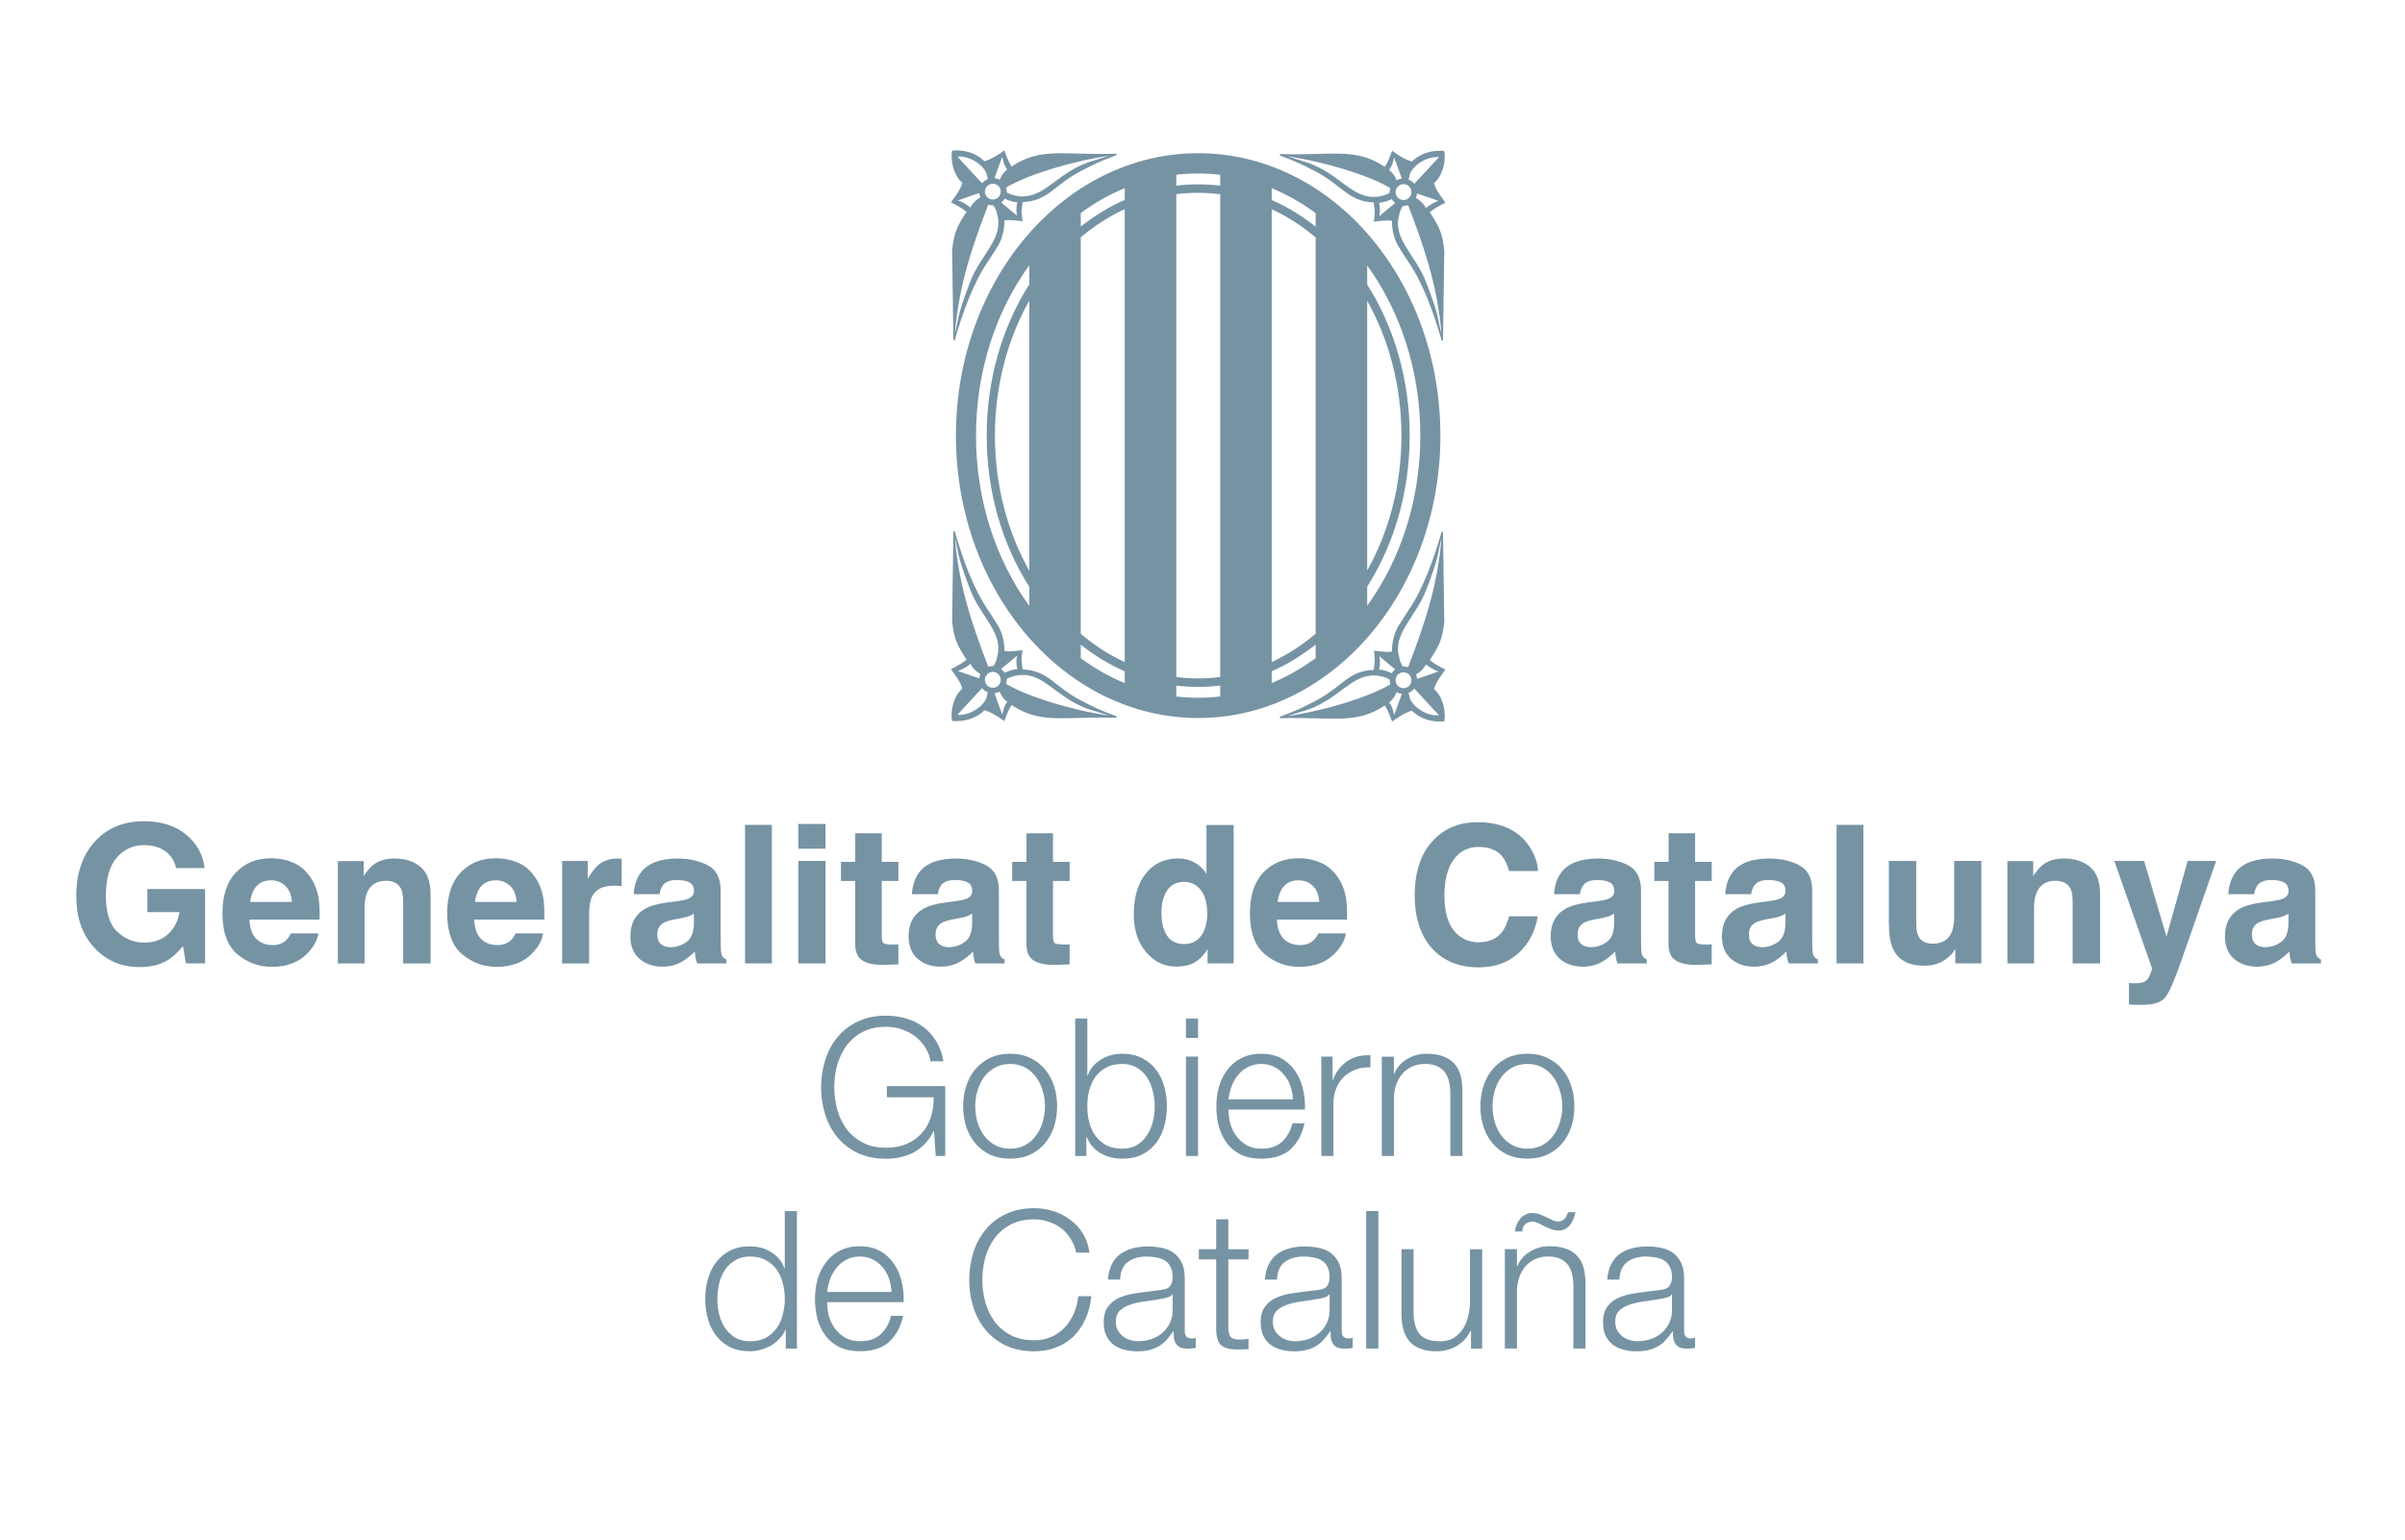 <?xml version="1.0" encoding="UTF-8"?>
<svg id="Comunidad_de_Madrid" data-name="Comunidad de Madrid" xmlns="http://www.w3.org/2000/svg" viewBox="0 0 682.2 437">
  <defs>
    <style>
      .cls-1 {
        fill-rule: evenodd;
      }

      .cls-1, .cls-2 {
        fill: #7693a4;
      }
    </style>
  </defs>
  <path class="cls-1" d="M226.05,382.57v-39h-3.44v16.17h-.11c-.37-1.02-.89-1.91-1.58-2.68-.66-.77-1.42-1.4-2.29-1.91-.87-.55-1.82-.95-2.84-1.2-.98-.25-2-.38-3.06-.38-2.15,0-4.02.4-5.63,1.2-1.57.8-2.88,1.89-3.93,3.28-1.06,1.35-1.84,2.93-2.35,4.75-.51,1.79-.77,3.68-.77,5.68s.26,3.91.77,5.73c.51,1.79,1.29,3.37,2.35,4.75,1.06,1.35,2.37,2.42,3.93,3.22,1.6.77,3.48,1.15,5.63,1.15,1.02,0,2.04-.15,3.06-.43,1.06-.29,2.04-.69,2.95-1.2.91-.55,1.71-1.2,2.4-1.97.73-.76,1.28-1.6,1.64-2.51h.11v5.35h3.17ZM203.49,368.48c0-1.46.17-2.9.49-4.32.36-1.46.91-2.75,1.64-3.88.76-1.13,1.73-2.04,2.9-2.73,1.16-.73,2.57-1.09,4.21-1.09,1.82,0,3.35.36,4.59,1.09,1.27.69,2.29,1.6,3.06,2.73.8,1.13,1.37,2.42,1.69,3.88.36,1.42.55,2.86.55,4.32s-.18,2.91-.55,4.37c-.33,1.42-.89,2.69-1.69,3.82-.76,1.13-1.78,2.06-3.06,2.79-1.24.69-2.77,1.04-4.59,1.04-1.64,0-3.04-.35-4.21-1.04-1.17-.73-2.13-1.66-2.9-2.79-.73-1.13-1.27-2.4-1.64-3.82-.33-1.46-.49-2.91-.49-4.37h0Z"/>
  <path class="cls-1" d="M252.88,366.51h-18.25c.15-1.27.44-2.51.87-3.72.47-1.24,1.09-2.31,1.86-3.22.77-.94,1.69-1.69,2.79-2.24,1.09-.58,2.35-.87,3.77-.87s2.62.29,3.71.87c1.09.55,2.02,1.3,2.79,2.24.76.91,1.35,1.97,1.75,3.17.44,1.2.67,2.46.71,3.77h0ZM234.63,369.4h21.69c.07-1.97-.11-3.89-.55-5.79-.44-1.93-1.16-3.62-2.19-5.08-.98-1.49-2.28-2.69-3.88-3.61-1.6-.91-3.53-1.36-5.79-1.36s-4.15.44-5.79,1.31c-1.6.84-2.91,1.97-3.93,3.39-1.02,1.38-1.79,2.97-2.3,4.75-.47,1.79-.71,3.61-.71,5.47,0,2,.24,3.91.71,5.73.51,1.79,1.27,3.37,2.3,4.75,1.02,1.35,2.33,2.42,3.93,3.22,1.64.77,3.57,1.15,5.79,1.15,3.57,0,6.32-.87,8.25-2.62,1.97-1.75,3.31-4.22,4.04-7.43h-3.44c-.55,2.19-1.53,3.93-2.95,5.24-1.42,1.31-3.39,1.97-5.9,1.97-1.64,0-3.04-.35-4.21-1.04-1.17-.69-2.13-1.57-2.9-2.62-.77-1.05-1.33-2.24-1.69-3.55-.33-1.35-.49-2.64-.49-3.88h0Z"/>
  <path class="cls-2" d="M305.32,355.37h3.71c-.25-2.04-.87-3.84-1.86-5.41-.95-1.57-2.15-2.88-3.61-3.93-1.42-1.09-3.02-1.91-4.81-2.46-1.75-.55-3.55-.82-5.41-.82-3.06,0-5.75.56-8.08,1.69-2.29,1.09-4.21,2.59-5.74,4.48-1.53,1.86-2.68,4-3.44,6.45-.76,2.44-1.15,5-1.15,7.7s.38,5.26,1.15,7.7c.76,2.44,1.91,4.59,3.44,6.45,1.53,1.86,3.44,3.35,5.74,4.48,2.33,1.09,5.02,1.64,8.08,1.64,2.3,0,4.37-.36,6.23-1.09,1.89-.73,3.53-1.76,4.92-3.11,1.38-1.35,2.51-2.99,3.39-4.92.87-1.93,1.44-4.1,1.69-6.5h-3.71c-.18,1.75-.6,3.39-1.26,4.92-.66,1.49-1.51,2.8-2.57,3.93-1.06,1.13-2.31,2.02-3.77,2.67-1.46.66-3.1.98-4.92.98-2.59,0-4.81-.49-6.66-1.47-1.86-.98-3.39-2.28-4.59-3.88-1.17-1.64-2.04-3.48-2.62-5.52-.55-2.08-.82-4.17-.82-6.28s.27-4.24.82-6.28c.58-2.04,1.46-3.87,2.62-5.47,1.2-1.64,2.73-2.95,4.59-3.93,1.86-.98,4.08-1.47,6.66-1.47,1.42,0,2.77.22,4.04.66,1.31.4,2.49,1,3.55,1.8,1.09.8,2,1.81,2.73,3.01.77,1.17,1.31,2.5,1.64,3.99h0Z"/>
  <path class="cls-1" d="M314.28,363.01h3.44c.07-2.29.8-3.95,2.19-4.97,1.38-1.05,3.17-1.58,5.35-1.58,1.02,0,1.97.1,2.84.28.91.15,1.69.43,2.35.87.69.44,1.22,1.04,1.58,1.8.4.73.6,1.67.6,2.84,0,.76-.11,1.38-.33,1.86-.18.47-.45.86-.82,1.15-.36.26-.82.44-1.36.55-.55.11-1.19.2-1.91.28-1.86.21-3.69.45-5.52.71-1.78.22-3.4.62-4.86,1.2-1.42.59-2.57,1.44-3.44,2.57-.88,1.09-1.31,2.62-1.31,4.59,0,1.42.23,2.66.71,3.71.51,1.02,1.18,1.88,2.02,2.57.87.66,1.88,1.13,3,1.42,1.17.33,2.4.49,3.71.49,1.38,0,2.57-.12,3.55-.38,1.02-.26,1.91-.62,2.68-1.09.8-.47,1.51-1.06,2.13-1.75.66-.73,1.29-1.55,1.91-2.46h.11c0,.73.04,1.41.11,2.02.11.58.31,1.09.6,1.53.29.44.69.78,1.2,1.04.55.22,1.26.33,2.13.33.47,0,.86-.02,1.15-.05.33-.03.69-.09,1.09-.16v-2.89c-.33.15-.69.22-1.09.22-1.35,0-2.02-.69-2.02-2.07v-14.97c0-1.89-.31-3.42-.93-4.59-.62-1.2-1.42-2.13-2.4-2.79-.98-.65-2.09-1.09-3.33-1.31-1.24-.25-2.48-.38-3.71-.38-1.64,0-3.13.18-4.48.55-1.35.36-2.53.93-3.55,1.69-.98.76-1.77,1.75-2.35,2.95-.58,1.2-.93,2.62-1.04,4.26h0ZM332.63,367.16v4.48c0,1.39-.27,2.62-.82,3.72-.51,1.09-1.22,2.02-2.13,2.78-.87.76-1.91,1.35-3.11,1.75-1.2.4-2.46.6-3.77.6-.8,0-1.58-.13-2.35-.38-.76-.25-1.44-.62-2.02-1.09-.58-.51-1.06-1.09-1.42-1.74-.33-.69-.49-1.48-.49-2.35,0-1.38.4-2.44,1.2-3.17.84-.77,1.89-1.35,3.17-1.75,1.28-.4,2.68-.69,4.21-.87,1.57-.22,3.08-.45,4.53-.71.47-.07,1.02-.2,1.64-.38.62-.18,1.04-.47,1.26-.88h.11Z"/>
  <path class="cls-2" d="M348.42,354.38v-8.47h-3.44v8.47h-4.92v2.89h4.92v19.29c-.04,2.4.4,4.06,1.31,4.97.91.88,2.51,1.31,4.81,1.31.51,0,1.02-.02,1.53-.05.51-.04,1.02-.05,1.53-.05v-2.9c-.98.11-1.97.17-2.95.17-1.24-.07-2.02-.42-2.35-1.04-.29-.65-.44-1.55-.44-2.68v-19.01h5.74v-2.89h-5.74Z"/>
  <path class="cls-1" d="M358.8,363.01h3.44c.07-2.29.8-3.95,2.19-4.97,1.38-1.05,3.17-1.58,5.35-1.58,1.02,0,1.97.1,2.84.28.91.15,1.7.43,2.35.87.69.44,1.22,1.04,1.59,1.8.4.73.6,1.67.6,2.84,0,.76-.11,1.38-.33,1.86-.18.47-.45.86-.82,1.15-.36.26-.82.44-1.37.55-.55.11-1.18.2-1.91.28-1.86.21-3.69.45-5.52.71-1.78.22-3.4.62-4.86,1.2-1.42.59-2.57,1.44-3.44,2.57-.87,1.09-1.31,2.62-1.31,4.59,0,1.42.24,2.66.71,3.71.51,1.02,1.18,1.88,2.02,2.57.87.66,1.88,1.13,3,1.42,1.16.33,2.4.49,3.71.49,1.39,0,2.57-.12,3.55-.38,1.02-.26,1.91-.62,2.68-1.09.8-.47,1.51-1.06,2.13-1.75.66-.73,1.29-1.55,1.91-2.46h.11c0,.73.04,1.41.11,2.02.11.58.31,1.09.6,1.53.29.44.69.78,1.2,1.04.55.22,1.26.33,2.13.33.47,0,.86-.02,1.15-.05.33-.03.69-.09,1.09-.16v-2.89c-.33.15-.69.22-1.09.22-1.35,0-2.02-.69-2.02-2.07v-14.97c0-1.89-.31-3.42-.93-4.59-.62-1.2-1.42-2.13-2.4-2.79-.98-.65-2.1-1.09-3.33-1.31-1.24-.25-2.48-.38-3.71-.38-1.64,0-3.13.18-4.48.55-1.35.36-2.53.93-3.55,1.69-.98.76-1.77,1.75-2.35,2.95-.58,1.2-.93,2.62-1.04,4.26h0ZM377.16,367.16v4.48c0,1.39-.27,2.62-.82,3.72-.51,1.09-1.22,2.02-2.13,2.78-.88.76-1.91,1.35-3.11,1.75-1.2.4-2.46.6-3.77.6-.8,0-1.58-.13-2.35-.38-.76-.25-1.44-.62-2.02-1.09-.58-.51-1.06-1.09-1.42-1.74-.33-.69-.49-1.48-.49-2.35,0-1.38.4-2.44,1.2-3.17.84-.77,1.89-1.35,3.17-1.75,1.27-.4,2.68-.69,4.21-.87,1.57-.22,3.08-.45,4.53-.71.47-.07,1.02-.2,1.64-.38.62-.18,1.04-.47,1.26-.88h.11Z"/>
  <polygon class="cls-2" points="387.53 343.56 387.53 382.57 390.98 382.57 390.98 343.56 387.53 343.56 387.53 343.56"/>
  <path class="cls-2" d="M420.42,382.57v-28.18h-3.44v14.8c0,1.42-.16,2.82-.49,4.2-.33,1.35-.84,2.55-1.53,3.61-.69,1.05-1.57,1.91-2.62,2.57-1.06.62-2.33.93-3.82.93-2.73,0-4.66-.66-5.79-1.97-1.09-1.31-1.68-3.24-1.75-5.79v-18.35h-3.44v18.3c0,1.68.18,3.17.55,4.48.37,1.32.93,2.42,1.69,3.34.8.91,1.82,1.6,3.06,2.07,1.27.51,2.8.76,4.59.76,2.11,0,4.03-.49,5.74-1.47,1.75-1.02,3.08-2.48,3.99-4.37h.11v5.08h3.17Z"/>
  <path class="cls-1" d="M446.86,343.89h-2.08c-.22.73-.55,1.35-.98,1.86-.4.51-1.02.76-1.86.76-.51,0-1.04-.12-1.58-.38-.51-.26-1.07-.53-1.69-.82-.58-.29-1.22-.56-1.91-.82-.69-.25-1.42-.38-2.19-.38-.69,0-1.33.16-1.91.49-.58.29-1.07.69-1.48,1.2-.4.47-.73,1.02-.98,1.64-.25.62-.42,1.26-.49,1.91h2.13c0-.91.27-1.6.82-2.07.55-.48,1.24-.71,2.08-.71.47,0,.98.12,1.53.38.55.26,1.13.54,1.75.88.62.33,1.28.61,1.97.87.69.25,1.4.38,2.13.38s1.37-.15,1.91-.44c.55-.33,1-.73,1.37-1.2.4-.51.71-1.08.93-1.69.25-.62.44-1.24.55-1.86h0ZM426.87,354.38v28.18h3.44v-16.44c.04-1.38.25-2.66.65-3.82.44-1.2,1.02-2.22,1.75-3.06.76-.87,1.68-1.55,2.73-2.02,1.09-.51,2.33-.77,3.71-.77s2.53.22,3.44.66c.95.44,1.7,1.04,2.24,1.8.55.77.93,1.68,1.15,2.73.22,1.02.33,2.13.33,3.33v17.59h3.44v-18.14c0-1.67-.16-3.18-.49-4.54-.33-1.34-.89-2.47-1.69-3.38-.8-.95-1.88-1.68-3.22-2.19-1.31-.51-2.95-.76-4.92-.76s-3.84.53-5.52,1.58c-1.68,1.02-2.84,2.39-3.5,4.1h-.11v-4.86h-3.44Z"/>
  <path class="cls-1" d="M455.93,363.01h3.44c.07-2.29.8-3.95,2.18-4.97,1.39-1.05,3.17-1.58,5.35-1.58,1.02,0,1.97.1,2.84.28.91.15,1.69.43,2.35.87.69.44,1.22,1.04,1.58,1.8.4.73.6,1.67.6,2.84,0,.76-.11,1.38-.33,1.86-.18.47-.45.86-.82,1.15-.37.26-.82.44-1.37.55-.55.11-1.18.2-1.91.28-1.86.21-3.7.45-5.52.71-1.78.22-3.41.62-4.86,1.2-1.42.59-2.57,1.44-3.44,2.57-.87,1.09-1.31,2.62-1.31,4.59,0,1.42.24,2.66.71,3.71.51,1.02,1.18,1.88,2.02,2.57.87.66,1.88,1.13,3.01,1.42,1.16.33,2.4.49,3.71.49,1.39,0,2.57-.12,3.55-.38,1.02-.26,1.91-.62,2.68-1.09.8-.47,1.51-1.06,2.13-1.75.66-.73,1.29-1.55,1.91-2.46h.11c0,.73.04,1.41.11,2.02.11.58.31,1.09.6,1.53.29.44.69.78,1.2,1.04.55.22,1.26.33,2.13.33.47,0,.86-.02,1.15-.05.33-.03.69-.09,1.09-.16v-2.89c-.33.15-.69.22-1.09.22-1.35,0-2.02-.69-2.02-2.07v-14.97c0-1.89-.31-3.42-.93-4.59-.62-1.2-1.42-2.13-2.4-2.79-.98-.65-2.1-1.09-3.33-1.31-1.24-.25-2.48-.38-3.72-.38-1.64,0-3.13.18-4.48.55-1.35.36-2.53.93-3.55,1.69-.98.76-1.77,1.75-2.35,2.95-.58,1.2-.93,2.62-1.04,4.26h0ZM474.28,367.16v4.48c0,1.39-.27,2.62-.82,3.72-.51,1.09-1.22,2.02-2.13,2.78-.87.76-1.91,1.35-3.11,1.75-1.2.4-2.46.6-3.77.6-.8,0-1.58-.13-2.35-.38-.76-.25-1.44-.62-2.02-1.09-.58-.51-1.06-1.09-1.42-1.74-.33-.69-.49-1.48-.49-2.35,0-1.38.4-2.44,1.2-3.17.84-.77,1.89-1.35,3.17-1.75,1.27-.4,2.68-.69,4.21-.87,1.57-.22,3.08-.45,4.54-.71.47-.07,1.02-.2,1.64-.38.62-.18,1.04-.47,1.26-.88h.11Z"/>
  <path class="cls-2" d="M268.12,327.94v-19.83h-16.55v3.17h13.27c.04,2.07-.24,3.99-.82,5.74-.58,1.74-1.46,3.26-2.62,4.53-1.16,1.27-2.6,2.28-4.32,3.01-1.68.69-3.59,1.04-5.73,1.04-2.59,0-4.81-.49-6.67-1.48-1.86-.98-3.39-2.28-4.59-3.88-1.17-1.64-2.04-3.48-2.62-5.52-.55-2.08-.82-4.17-.82-6.28s.27-4.24.82-6.28c.58-2.04,1.46-3.86,2.62-5.46,1.2-1.64,2.73-2.95,4.59-3.94,1.86-.98,4.08-1.47,6.67-1.47,1.86,0,3.53.31,5.02.93,1.49.58,2.77,1.34,3.82,2.29,1.09.95,1.95,2,2.57,3.17.65,1.13,1.04,2.26,1.15,3.39h3.71c-.36-2.15-1.04-4.02-2.02-5.63-.98-1.6-2.19-2.95-3.61-4.04-1.42-1.09-3.04-1.91-4.86-2.45-1.82-.55-3.75-.82-5.79-.82-3.06,0-5.76.56-8.09,1.7-2.29,1.09-4.21,2.58-5.74,4.48-1.53,1.86-2.68,4-3.44,6.45-.76,2.44-1.15,5.01-1.15,7.7s.38,5.26,1.15,7.7c.76,2.44,1.91,4.59,3.44,6.44,1.53,1.86,3.44,3.35,5.74,4.48,2.33,1.09,5.03,1.64,8.09,1.64,1.42,0,2.78-.15,4.1-.44,1.35-.29,2.6-.75,3.77-1.37,1.17-.65,2.22-1.47,3.17-2.46.98-1.02,1.8-2.22,2.46-3.6h.11l.49,7.1h2.68Z"/>
  <path class="cls-1" d="M286.53,301.83c1.64,0,3.08.35,4.32,1.04,1.24.69,2.26,1.6,3.06,2.73.84,1.13,1.46,2.42,1.86,3.88.44,1.42.65,2.88.65,4.37s-.22,2.97-.65,4.42c-.4,1.42-1.02,2.7-1.86,3.83-.8,1.13-1.82,2.04-3.06,2.73-1.24.69-2.68,1.04-4.32,1.04s-3.08-.35-4.32-1.04c-1.24-.69-2.28-1.6-3.11-2.73-.8-1.13-1.42-2.4-1.86-3.83-.4-1.46-.6-2.93-.6-4.42s.2-2.95.6-4.37c.44-1.46,1.06-2.75,1.86-3.88.84-1.13,1.87-2.04,3.11-2.73,1.24-.69,2.68-1.04,4.32-1.04h0ZM286.53,298.93c-2.15,0-4.06.4-5.74,1.2-1.64.8-3.02,1.88-4.15,3.22-1.13,1.35-1.98,2.93-2.57,4.75-.58,1.79-.87,3.7-.87,5.74s.29,3.97.87,5.79c.58,1.79,1.44,3.35,2.57,4.7,1.13,1.35,2.51,2.42,4.15,3.22,1.68.76,3.59,1.15,5.74,1.15s4.04-.38,5.68-1.15c1.68-.8,3.08-1.87,4.21-3.22,1.13-1.35,1.98-2.91,2.57-4.7.58-1.82.87-3.75.87-5.79s-.29-3.95-.87-5.74c-.58-1.82-1.44-3.4-2.57-4.75-1.13-1.35-2.53-2.42-4.21-3.22-1.64-.8-3.53-1.2-5.68-1.2h0Z"/>
  <path class="cls-1" d="M304.99,288.94v39h3.17v-5.35h.11c.8,1.97,2.09,3.48,3.88,4.54,1.82,1.05,3.88,1.58,6.17,1.58,2.15,0,4.01-.38,5.57-1.15,1.6-.8,2.93-1.87,3.99-3.22,1.06-1.38,1.84-2.97,2.35-4.75.51-1.82.76-3.74.76-5.74s-.25-3.9-.76-5.68c-.51-1.82-1.29-3.41-2.35-4.75-1.06-1.39-2.39-2.47-3.99-3.28-1.57-.8-3.42-1.2-5.57-1.2-1.02,0-2.04.12-3.06.38-1.02.26-1.97.66-2.84,1.2-.87.51-1.66,1.15-2.35,1.91-.65.77-1.16,1.66-1.53,2.68h-.11v-16.17h-3.44ZM327.55,313.85c0,1.46-.18,2.91-.55,4.37-.33,1.42-.87,2.69-1.64,3.82-.73,1.13-1.68,2.06-2.84,2.79-1.16.69-2.57,1.04-4.21,1.04-1.82,0-3.37-.35-4.64-1.04-1.24-.73-2.26-1.66-3.06-2.79-.77-1.13-1.33-2.4-1.69-3.82-.33-1.46-.49-2.91-.49-4.37s.16-2.9.49-4.32c.36-1.46.93-2.75,1.69-3.88.8-1.13,1.82-2.04,3.06-2.73,1.27-.73,2.82-1.09,4.64-1.09,1.64,0,3.04.36,4.21,1.09,1.17.69,2.11,1.6,2.84,2.73.76,1.13,1.31,2.42,1.64,3.88.37,1.42.55,2.86.55,4.32h0Z"/>
  <path class="cls-1" d="M336.4,288.94v5.51h3.44v-5.51h-3.44ZM336.4,299.75v28.18h3.44v-28.18h-3.44Z"/>
  <path class="cls-1" d="M366.72,311.88h-18.25c.15-1.27.44-2.51.88-3.72.47-1.24,1.09-2.31,1.86-3.22.76-.95,1.69-1.69,2.79-2.24,1.09-.58,2.35-.87,3.77-.87s2.62.29,3.72.87c1.09.55,2.02,1.29,2.78,2.24.77.91,1.35,1.97,1.75,3.17.43,1.2.67,2.46.71,3.77h0ZM348.47,314.78h21.69c.08-1.97-.11-3.9-.55-5.79-.44-1.93-1.16-3.62-2.18-5.08-.98-1.49-2.28-2.7-3.88-3.61-1.6-.91-3.53-1.36-5.79-1.36s-4.15.44-5.79,1.31c-1.6.84-2.91,1.97-3.93,3.39-1.02,1.39-1.79,2.97-2.3,4.75-.47,1.78-.71,3.61-.71,5.46,0,2,.24,3.91.71,5.74.51,1.78,1.28,3.37,2.3,4.75,1.02,1.35,2.33,2.42,3.93,3.22,1.64.76,3.57,1.15,5.79,1.15,3.57,0,6.32-.87,8.25-2.62,1.97-1.75,3.31-4.23,4.04-7.43h-3.44c-.55,2.19-1.53,3.93-2.95,5.25-1.42,1.31-3.39,1.97-5.9,1.97-1.64,0-3.04-.35-4.21-1.04-1.17-.69-2.13-1.57-2.9-2.62-.76-1.05-1.33-2.24-1.69-3.55-.33-1.35-.49-2.64-.49-3.88h0Z"/>
  <path class="cls-2" d="M374.81,299.75v28.18h3.44v-15.02c0-1.49.26-2.86.77-4.1.51-1.27,1.22-2.37,2.13-3.28.95-.91,2.06-1.6,3.33-2.07,1.27-.51,2.7-.73,4.26-.66v-3.44c-2.55-.11-4.75.45-6.61,1.69-1.82,1.24-3.17,3.01-4.04,5.3h-.11v-6.61h-3.17Z"/>
  <path class="cls-2" d="M391.96,299.75v28.18h3.44v-16.44c.03-1.39.25-2.66.65-3.82.44-1.2,1.02-2.22,1.75-3.06.77-.87,1.68-1.55,2.73-2.02,1.09-.51,2.33-.76,3.71-.76s2.53.21,3.44.66c.95.43,1.69,1.04,2.24,1.8.55.77.93,1.68,1.15,2.74.22,1.02.33,2.13.33,3.33v17.59h3.44v-18.14c0-1.67-.16-3.18-.49-4.53-.33-1.35-.89-2.47-1.69-3.39-.8-.94-1.88-1.67-3.22-2.19-1.31-.51-2.95-.76-4.92-.76s-3.84.53-5.52,1.58c-1.67,1.02-2.84,2.38-3.5,4.1h-.11v-4.86h-3.44Z"/>
  <path class="cls-1" d="M433.26,301.83c1.64,0,3.08.35,4.32,1.04,1.24.69,2.26,1.6,3.06,2.73.84,1.13,1.45,2.42,1.86,3.88.44,1.42.66,2.88.66,4.37s-.22,2.97-.66,4.42c-.4,1.42-1.02,2.7-1.86,3.83-.8,1.13-1.82,2.04-3.06,2.73-1.24.69-2.68,1.04-4.32,1.04s-3.08-.35-4.32-1.04c-1.24-.69-2.28-1.6-3.11-2.73-.8-1.13-1.42-2.4-1.86-3.83-.4-1.46-.6-2.93-.6-4.42s.2-2.95.6-4.37c.44-1.46,1.06-2.75,1.86-3.88.84-1.13,1.88-2.04,3.11-2.73,1.24-.69,2.68-1.04,4.32-1.04h0ZM433.26,298.93c-2.15,0-4.06.4-5.74,1.2-1.64.8-3.02,1.88-4.15,3.22-1.13,1.35-1.98,2.93-2.57,4.75-.58,1.79-.87,3.7-.87,5.74s.29,3.97.87,5.79c.58,1.79,1.44,3.35,2.57,4.7,1.13,1.35,2.51,2.42,4.15,3.22,1.68.76,3.59,1.15,5.74,1.15s4.04-.38,5.68-1.15c1.68-.8,3.08-1.87,4.21-3.22,1.13-1.35,1.98-2.91,2.57-4.7.58-1.82.87-3.75.87-5.79s-.29-3.95-.87-5.74c-.58-1.82-1.44-3.4-2.57-4.75-1.13-1.35-2.53-2.42-4.21-3.22-1.64-.8-3.53-1.2-5.68-1.2h0Z"/>
  <path class="cls-2" d="M49.96,246.26c-.62-2.68-2.14-4.56-4.56-5.63-1.35-.59-2.85-.88-4.51-.88-3.17,0-5.77,1.2-7.82,3.6-2.03,2.38-3.04,5.98-3.04,10.77s1.1,8.26,3.31,10.27c2.2,2.01,4.71,3.02,7.52,3.02s5.01-.79,6.78-2.37c1.76-1.6,2.85-3.69,3.26-6.27h-9.1v-6.56h16.38v21.09h-5.44l-.83-4.9c-1.58,1.87-3.01,3.18-4.27,3.95-2.17,1.33-4.84,2-8,2-5.21,0-9.48-1.81-12.8-5.41-3.47-3.63-5.2-8.59-5.2-14.88s1.75-11.47,5.25-15.32c3.5-3.84,8.13-5.76,13.9-5.76,5,0,9.01,1.27,12.03,3.82,3.04,2.53,4.78,5.68,5.23,9.47h-8.08Z"/>
  <path class="cls-1" d="M72.77,251.39c-.96,1.1-1.57,2.6-1.81,4.48h11.82c-.12-2.01-.74-3.53-1.84-4.56-1.08-1.05-2.44-1.57-4.05-1.57-1.76,0-3.13.55-4.11,1.65h0ZM83.41,244.82c1.94.91,3.54,2.34,4.8,4.3,1.14,1.72,1.88,3.73,2.21,6,.19,1.33.27,3.25.24,5.76h-19.9c.11,2.92,1.02,4.96,2.75,6.14,1.05.73,2.31,1.09,3.79,1.09,1.56,0,2.83-.45,3.81-1.33.53-.48,1-1.15,1.41-2h7.76c-.2,1.73-1.09,3.48-2.69,5.26-2.49,2.83-5.97,4.24-10.46,4.24-3.7,0-6.96-1.19-9.79-3.57-2.83-2.38-4.24-6.26-4.24-11.63,0-5.03,1.27-8.89,3.82-11.57,2.56-2.69,5.88-4.03,9.95-4.03,2.42,0,4.6.46,6.53,1.36h0Z"/>
  <path class="cls-2" d="M119.26,245.92c1.92,1.57,2.88,4.17,2.88,7.82v19.57h-7.79v-17.68c0-1.53-.21-2.7-.61-3.52-.75-1.49-2.17-2.24-4.27-2.24-2.58,0-4.35,1.1-5.31,3.28-.5,1.16-.75,2.63-.75,4.43v15.73h-7.58v-29.02h7.34v4.24c.98-1.49,1.9-2.57,2.77-3.23,1.56-1.17,3.55-1.76,5.95-1.76,3.01,0,5.46.79,7.36,2.37h0Z"/>
  <path class="cls-1" d="M136.52,251.39c-.96,1.1-1.57,2.6-1.81,4.48h11.82c-.13-2.01-.74-3.53-1.84-4.56-1.09-1.05-2.44-1.57-4.05-1.57-1.76,0-3.13.55-4.11,1.65h0ZM147.16,244.82c1.94.91,3.54,2.34,4.8,4.3,1.14,1.72,1.88,3.73,2.21,6,.2,1.33.28,3.25.24,5.76h-19.9c.11,2.92,1.02,4.96,2.75,6.14,1.05.73,2.31,1.09,3.79,1.09,1.56,0,2.84-.45,3.81-1.33.53-.48,1-1.15,1.41-2h7.76c-.2,1.73-1.09,3.48-2.69,5.26-2.49,2.83-5.97,4.24-10.46,4.24-3.7,0-6.96-1.19-9.79-3.57-2.83-2.38-4.24-6.26-4.24-11.63,0-5.03,1.27-8.89,3.82-11.57,2.56-2.69,5.88-4.03,9.95-4.03,2.42,0,4.6.46,6.54,1.36h0Z"/>
  <path class="cls-2" d="M175.67,243.57c.11,0,.33,0,.67.03v7.79c-.48-.05-.91-.09-1.28-.11-.37-.02-.68-.03-.91-.03-3.06,0-5.11.99-6.16,2.99-.59,1.12-.88,2.85-.88,5.18v13.89h-7.66v-29.07h7.26v5.07c1.17-1.94,2.2-3.26,3.07-3.97,1.42-1.19,3.27-1.79,5.55-1.79.14,0,.26,0,.35.03h0Z"/>
  <path class="cls-1" d="M196.83,259.18c-.48.3-.97.55-1.47.75-.48.18-1.15.35-2,.51l-1.71.32c-1.6.29-2.75.63-3.44,1.04-1.17.7-1.76,1.77-1.76,3.23,0,1.3.35,2.24,1.07,2.83.73.57,1.61.85,2.64.85,1.64,0,3.14-.48,4.51-1.44,1.39-.96,2.11-2.71,2.16-5.26v-2.83h0ZM192.21,255.63c1.4-.18,2.41-.4,3.01-.67,1.08-.46,1.63-1.18,1.63-2.16,0-1.19-.42-2.01-1.25-2.45-.82-.46-2.03-.69-3.63-.69-1.8,0-3.07.44-3.81,1.33-.53.66-.89,1.55-1.07,2.67h-7.34c.16-2.54.87-4.63,2.13-6.27,2.01-2.56,5.46-3.84,10.35-3.84,3.18,0,6.01.63,8.48,1.89,2.47,1.26,3.71,3.65,3.71,7.15v13.34c0,.93.02,2.05.05,3.36.05,1,.2,1.67.45,2.03.25.36.62.65,1.12.88v1.12h-8.27c-.23-.58-.39-1.14-.48-1.65-.09-.52-.16-1.1-.21-1.76-1.05,1.14-2.26,2.11-3.63,2.91-1.64.94-3.49,1.41-5.55,1.41-2.63,0-4.81-.75-6.53-2.24-1.71-1.51-2.56-3.65-2.56-6.4,0-3.58,1.38-6.16,4.13-7.76,1.51-.87,3.73-1.49,6.67-1.87l2.59-.32h0Z"/>
  <polygon class="cls-2" points="218.94 273.31 211.34 273.31 211.34 234 218.94 234 218.94 273.31 218.94 273.31"/>
  <path class="cls-1" d="M234.17,240.77h-7.71v-7.02h7.71v7.02h0ZM226.46,244.24h7.71v29.07h-7.71v-29.07h0Z"/>
  <path class="cls-2" d="M238.55,249.92v-5.42h4.05v-8.11h7.52v8.11h4.72v5.42h-4.72v15.36c0,1.19.15,1.94.45,2.24.3.28,1.23.43,2.77.43h.72c.27-.02.52-.03.77-.05v5.68l-3.6.13c-3.59.13-6.05-.5-7.36-1.86-.85-.87-1.28-2.22-1.28-4.03v-17.9h-4.05Z"/>
  <path class="cls-1" d="M275.76,259.18c-.48.3-.97.55-1.47.75-.48.18-1.15.35-2,.51l-1.71.32c-1.6.29-2.75.63-3.44,1.04-1.17.7-1.76,1.77-1.76,3.23,0,1.3.36,2.24,1.07,2.83.73.57,1.61.85,2.64.85,1.64,0,3.14-.48,4.51-1.44,1.39-.96,2.11-2.71,2.16-5.26v-2.83h0ZM271.14,255.63c1.4-.18,2.41-.4,3.01-.67,1.08-.46,1.63-1.18,1.63-2.16,0-1.19-.42-2.01-1.25-2.45-.82-.46-2.03-.69-3.63-.69-1.8,0-3.07.44-3.82,1.33-.53.66-.89,1.55-1.07,2.67h-7.34c.16-2.54.87-4.63,2.13-6.27,2.01-2.56,5.46-3.84,10.35-3.84,3.18,0,6.01.63,8.48,1.89,2.47,1.26,3.71,3.65,3.71,7.15v13.34c0,.93.02,2.05.05,3.36.05,1,.2,1.67.45,2.03.25.36.62.65,1.12.88v1.12h-8.27c-.23-.58-.39-1.14-.48-1.65-.09-.52-.16-1.1-.21-1.76-1.05,1.14-2.26,2.11-3.63,2.91-1.64.94-3.49,1.41-5.55,1.41-2.63,0-4.81-.75-6.53-2.24-1.71-1.51-2.56-3.65-2.56-6.4,0-3.58,1.38-6.16,4.13-7.76,1.51-.87,3.73-1.49,6.67-1.87l2.59-.32h0Z"/>
  <path class="cls-2" d="M287.12,249.92v-5.42h4.05v-8.11h7.52v8.11h4.72v5.42h-4.72v15.36c0,1.19.15,1.94.45,2.24.3.28,1.23.43,2.77.43h.72c.27-.02.52-.03.77-.05v5.68l-3.6.13c-3.59.13-6.05-.5-7.36-1.86-.85-.87-1.28-2.22-1.28-4.03v-17.9h-4.05Z"/>
  <path class="cls-1" d="M338.89,244.71c1.37.77,2.48,1.83,3.34,3.2v-13.87h7.71v39.26h-7.39v-4.02c-1.09,1.72-2.32,2.98-3.71,3.76-1.39.78-3.11,1.17-5.17,1.17-3.4,0-6.26-1.37-8.59-4.11-2.31-2.76-3.47-6.29-3.47-10.59,0-4.96,1.14-8.87,3.41-11.71,2.29-2.85,5.35-4.27,9.18-4.27,1.76,0,3.33.39,4.69,1.17h0ZM340.76,265.42c1.12-1.6,1.68-3.67,1.68-6.22,0-3.55-.9-6.1-2.69-7.63-1.1-.93-2.38-1.39-3.84-1.39-2.22,0-3.86.84-4.91,2.53-1.03,1.67-1.55,3.75-1.55,6.24,0,2.68.53,4.84,1.57,6.46,1.07,1.6,2.67,2.4,4.83,2.4s3.79-.8,4.91-2.4h0Z"/>
  <path class="cls-1" d="M364.21,251.39c-.96,1.1-1.57,2.6-1.81,4.48h11.82c-.12-2.01-.74-3.53-1.84-4.56-1.08-1.05-2.44-1.57-4.05-1.57-1.76,0-3.13.55-4.11,1.65h0ZM374.85,244.82c1.94.91,3.54,2.34,4.8,4.3,1.14,1.72,1.88,3.73,2.21,6,.2,1.33.28,3.25.24,5.76h-19.9c.11,2.92,1.02,4.96,2.75,6.14,1.05.73,2.31,1.09,3.79,1.09,1.57,0,2.84-.45,3.82-1.33.53-.48,1-1.15,1.41-2h7.76c-.19,1.73-1.09,3.48-2.69,5.26-2.49,2.83-5.98,4.24-10.46,4.24-3.7,0-6.96-1.19-9.79-3.57-2.83-2.38-4.24-6.26-4.24-11.63,0-5.03,1.27-8.89,3.81-11.57,2.56-2.69,5.88-4.03,9.95-4.03,2.42,0,4.59.46,6.53,1.36h0Z"/>
  <path class="cls-2" d="M406.83,238.1c3.2-3.24,7.27-4.85,12.22-4.85,6.61,0,11.45,2.17,14.51,6.51,1.69,2.44,2.6,4.88,2.72,7.34h-8.21c-.53-1.89-1.22-3.31-2.05-4.27-1.49-1.71-3.71-2.56-6.64-2.56s-5.34,1.21-7.07,3.63c-1.72,2.4-2.59,5.81-2.59,10.21s.91,7.72,2.72,9.93c1.83,2.19,4.15,3.28,6.96,3.28s5.08-.94,6.59-2.82c.84-1.02,1.53-2.54,2.08-4.56h8.13c-.71,4.29-2.53,7.77-5.47,10.46-2.92,2.68-6.66,4.02-11.23,4.03-5.65,0-10.1-1.82-13.34-5.44-3.24-3.65-4.86-8.64-4.86-14.99,0-6.87,1.84-12.16,5.52-15.87h0Z"/>
  <path class="cls-1" d="M457.88,259.18c-.48.3-.97.55-1.47.75-.48.18-1.15.35-2,.51l-1.71.32c-1.6.29-2.75.63-3.44,1.04-1.17.7-1.76,1.77-1.76,3.23,0,1.3.36,2.24,1.07,2.83.73.57,1.61.85,2.64.85,1.63,0,3.14-.48,4.51-1.44,1.39-.96,2.11-2.71,2.16-5.26v-2.83h0ZM453.27,255.63c1.4-.18,2.41-.4,3.01-.67,1.08-.46,1.63-1.18,1.63-2.16,0-1.19-.42-2.01-1.25-2.45-.82-.46-2.03-.69-3.63-.69-1.8,0-3.07.44-3.81,1.33-.53.66-.89,1.55-1.07,2.67h-7.33c.16-2.54.87-4.63,2.13-6.27,2.01-2.56,5.46-3.84,10.35-3.84,3.18,0,6.01.63,8.48,1.89,2.47,1.26,3.71,3.65,3.71,7.15v13.34c0,.93.02,2.05.05,3.36.05,1,.2,1.67.45,2.03.25.36.62.65,1.12.88v1.12h-8.27c-.23-.58-.39-1.14-.48-1.65-.09-.52-.16-1.1-.21-1.76-1.05,1.14-2.26,2.11-3.63,2.91-1.64.94-3.49,1.41-5.55,1.41-2.63,0-4.81-.75-6.54-2.24-1.71-1.51-2.56-3.65-2.56-6.4,0-3.58,1.38-6.16,4.14-7.76,1.51-.87,3.73-1.49,6.67-1.87l2.59-.32h0Z"/>
  <path class="cls-2" d="M469.25,249.92v-5.42h4.06v-8.11h7.52v8.11h4.72v5.42h-4.72v15.36c0,1.19.15,1.94.45,2.24.3.28,1.23.43,2.77.43h.72c.27-.02.53-.03.77-.05v5.68l-3.6.13c-3.59.13-6.05-.5-7.36-1.86-.85-.87-1.28-2.22-1.28-4.03v-17.9h-4.06Z"/>
  <path class="cls-1" d="M506.46,259.18c-.48.3-.97.55-1.47.75-.48.18-1.15.35-2,.51l-1.71.32c-1.6.29-2.75.63-3.44,1.04-1.17.7-1.76,1.77-1.76,3.23,0,1.3.36,2.24,1.07,2.83.73.57,1.61.85,2.64.85,1.63,0,3.14-.48,4.51-1.44,1.39-.96,2.11-2.71,2.16-5.26v-2.83h0ZM501.84,255.63c1.41-.18,2.41-.4,3.01-.67,1.09-.46,1.63-1.18,1.63-2.16,0-1.19-.42-2.01-1.25-2.45-.82-.46-2.03-.69-3.63-.69-1.8,0-3.07.44-3.81,1.33-.53.66-.89,1.55-1.07,2.67h-7.34c.16-2.54.87-4.63,2.13-6.27,2.01-2.56,5.46-3.84,10.35-3.84,3.18,0,6.01.63,8.48,1.89,2.47,1.26,3.71,3.65,3.71,7.15v13.34c0,.93.02,2.05.05,3.36.05,1,.2,1.67.45,2.03.25.36.62.65,1.12.88v1.12h-8.27c-.23-.58-.39-1.14-.48-1.65-.09-.52-.16-1.1-.21-1.76-1.05,1.14-2.26,2.11-3.63,2.91-1.64.94-3.49,1.41-5.55,1.41-2.63,0-4.81-.75-6.54-2.24-1.71-1.51-2.56-3.65-2.56-6.4,0-3.58,1.38-6.16,4.14-7.76,1.51-.87,3.73-1.49,6.67-1.87l2.59-.32h0Z"/>
  <polygon class="cls-2" points="528.57 273.31 520.97 273.31 520.97 234 528.57 234 528.57 273.31 528.57 273.31"/>
  <path class="cls-2" d="M543.56,244.24v17.52c0,1.66.19,2.9.59,3.74.69,1.47,2.06,2.21,4.08,2.21,2.6,0,4.37-1.05,5.34-3.15.5-1.14.75-2.64.75-4.51v-15.82h7.71v29.07h-7.39v-4.1c-.07.09-.25.36-.53.8-.28.44-.62.84-1.01,1.17-1.19,1.07-2.35,1.8-3.47,2.19-1.1.39-2.4.58-3.89.59-4.3,0-7.2-1.55-8.7-4.64-.84-1.71-1.25-4.22-1.25-7.55v-17.52h7.79Z"/>
  <path class="cls-2" d="M592.83,245.92c1.92,1.57,2.88,4.17,2.88,7.82v19.57h-7.79v-17.68c0-1.53-.2-2.7-.61-3.52-.75-1.49-2.17-2.24-4.27-2.24-2.58,0-4.35,1.1-5.31,3.28-.5,1.16-.75,2.63-.75,4.43v15.73h-7.57v-29.02h7.33v4.24c.98-1.49,1.9-2.57,2.77-3.23,1.57-1.17,3.55-1.76,5.95-1.76,3.01,0,5.46.79,7.36,2.37h0Z"/>
  <path class="cls-2" d="M603.9,278.88l.96.06c.75.03,1.46,0,2.13-.08.68-.09,1.25-.29,1.71-.61.44-.3.85-.93,1.23-1.89.39-.96.55-1.55.48-1.76l-10.67-30.35h8.46l6.35,21.45,6-21.45h8.08l-9.98,28.59c-1.92,5.51-3.44,8.93-4.56,10.24-1.12,1.33-3.36,2-6.72,2-.68,0-1.22,0-1.63-.03-.41,0-1.02-.03-1.84-.08v-6.08h0Z"/>
  <path class="cls-1" d="M649.14,259.18c-.48.3-.97.55-1.47.75-.48.18-1.15.35-2,.51l-1.71.32c-1.6.29-2.75.63-3.44,1.04-1.17.7-1.76,1.77-1.76,3.23,0,1.3.36,2.24,1.07,2.83.73.57,1.61.85,2.64.85,1.63,0,3.14-.48,4.51-1.44,1.39-.96,2.11-2.71,2.16-5.26v-2.83h0ZM644.52,255.63c1.41-.18,2.41-.4,3.01-.67,1.09-.46,1.63-1.18,1.63-2.16,0-1.19-.42-2.01-1.25-2.45-.82-.46-2.03-.69-3.63-.69-1.8,0-3.07.44-3.81,1.33-.53.66-.89,1.55-1.07,2.67h-7.33c.16-2.54.87-4.63,2.13-6.27,2.01-2.56,5.46-3.84,10.35-3.84,3.18,0,6.01.63,8.48,1.89,2.47,1.26,3.71,3.65,3.71,7.15v13.34c0,.93.02,2.05.05,3.36.05,1,.2,1.67.45,2.03.25.36.62.65,1.12.88v1.12h-8.27c-.23-.58-.39-1.14-.48-1.65-.09-.52-.16-1.1-.21-1.76-1.05,1.14-2.26,2.11-3.63,2.91-1.64.94-3.49,1.41-5.55,1.41-2.63,0-4.81-.75-6.54-2.24-1.71-1.51-2.56-3.65-2.56-6.4,0-3.58,1.38-6.16,4.14-7.76,1.51-.87,3.73-1.49,6.67-1.87l2.59-.32h0Z"/>
  <g>
    <path class="cls-2" d="M408.58,123.58c0-44.24-30.76-80.12-68.71-80.12s-68.71,35.87-68.71,80.12,30.77,80.11,68.71,80.11,68.71-35.87,68.71-80.11ZM387.82,85.33c6.13,10.94,9.71,24.1,9.71,38.26s-3.58,27.31-9.71,38.26v-76.51ZM387.82,166.43c7.56-11.92,12.05-26.76,12.05-42.85s-4.49-30.92-12.05-42.85v-5.41c9.4,12.99,15.07,29.84,15.07,48.26s-5.68,35.27-15.07,48.26v-5.41ZM291.97,161.92c-6.16-10.96-9.75-24.15-9.75-38.33s3.59-27.38,9.75-38.33v76.67ZM291.97,80.67c-7.59,11.93-12.09,26.8-12.09,42.91s4.5,30.98,12.09,42.91v5.41c-9.42-13-15.12-29.87-15.12-48.32s5.69-35.32,15.12-48.32v5.41ZM319.04,193.79c-4.4-1.82-8.58-4.2-12.47-7.06v-3.84c3.86,3.07,8.04,5.62,12.47,7.56v3.33ZM319.04,187.83c-4.45-2.06-8.63-4.76-12.47-8.01v-112.49c3.83-3.24,8.02-5.95,12.47-8.01v128.5ZM319.04,56.71c-4.43,1.95-8.6,4.5-12.47,7.56v-3.84c3.89-2.86,8.07-5.24,12.47-7.05v3.34ZM346.13,197.58c-2.06.24-4.15.37-6.26.37s-4.17-.13-6.21-.36v-3.1c2.04.25,4.12.38,6.21.38s4.2-.13,6.26-.39v3.1ZM346.13,192.06c-2.06.26-4.14.4-6.26.4s-4.17-.14-6.21-.4V55.09c2.04-.26,4.11-.39,6.21-.39s4.2.14,6.26.4v136.96ZM346.13,52.68c-2.06-.25-4.14-.38-6.26-.38s-4.17.12-6.21.38v-3.1c2.04-.24,4.12-.36,6.21-.36s4.2.13,6.26.37v3.1ZM373.2,186.69c-3.89,2.87-8.07,5.26-12.47,7.07v-3.33c4.43-1.95,8.6-4.51,12.47-7.58v3.84ZM373.2,179.79c-3.83,3.25-8.02,5.95-12.47,8.02V59.35c4.45,2.06,8.63,4.77,12.47,8.02v112.42ZM373.2,64.31c-3.86-3.07-8.04-5.63-12.47-7.58v-3.34c4.4,1.82,8.57,4.21,12.47,7.08v3.84Z"/>
    <path class="cls-2" d="M405.57,187.26c2.7-4.08,3.67-6.11,4.11-11.02l-.36-25.41h-.36c-2.22,7.64-5.19,16.07-9.42,22.3-1.2,1.77-1.44,2.23-2.12,3.28-.84,1.28-2.63,3.92-2.57,8.41-1.53.31-3.36-.08-5.14-.22.22,1.92.46,2.3-.04,5.44-7.35.28-8.75,4.77-16.66,8.86-3.63,1.88-5.16,2.65-9.95,4.43v.42c14.87-.47,21.43,1.95,29.72-3.61.97,1.28,1.47,3.05,2.11,4.56,1.17-.92,3.69-2.58,5.61-3.08,2.19,2.16,5.43,3.36,9.19,3.02.53-3.03-.53-7.1-2.9-9.15.46-2,2.12-3.92,3.21-5.54-1.41-.69-3.21-1.64-4.43-2.7ZM404.54,167.41c3.92-10.13,3.23-10.46,4.34-14.67-1.13,14.16-5.37,25.84-9.47,36.55,0,0-.94-.29-1.42-.2-.85-.98-1.04-2.38-1.04-2.38-2.11-6.91,4.5-11.34,7.58-19.3ZM391.22,186.13l4.51,3.75.02.03c-.13.1-.26.21-.38.32-.22.22-.4.45-.54.71l-.03.06c-2.19-1.06-3.62-1.05-3.62-1.05.55-2.38.04-3.84.04-3.84ZM365.25,203.12l5.77-1.8c9.12-3.27,12.39-10.08,19.26-9.69,1.47.15,2.7.44,3.91,1.13-.05.45.09.97.22,1.41h-.1c-5.72,3.47-18.27,7.42-29.06,8.96ZM395.47,202.81c-.26-.71-.41-2.39-1.44-3.52,1.38-1.17,1.67-1.81,2.14-2.96l.04.02c.43.26.91.41,1.4.45h.06s-2.19,6.01-2.19,6.01ZM396.53,194.57c-.88-.88-.88-2.31,0-3.18.88-.88,2.31-.87,3.18,0,.88.88.87,2.31,0,3.18-.88.88-2.3.87-3.18,0ZM408.2,202.93c-2.61.24-5.7-1.27-7.32-3.25-1.01-1.18-.93-1.56-1.32-3.16.5-.14,1.26-.68,1.61-1.17l7.03,7.58ZM402.03,192.56l-.06.07c-.02-.4-.12-.8-.29-1.18l-.02-.09c1.77-1.06,2.67-2.46,2.7-2.69-.01-.02.18-.21.19-.21.01,0,.01.01.01.03.15.21,2.15,1.69,3.53,1.97-.98.4-6.04,2.09-6.04,2.09Z"/>
    <path class="cls-2" d="M389.67,57.44c.5,3.15.26,3.52.04,5.44,1.77-.13,3.61-.53,5.14-.22-.06,4.5,1.73,7.13,2.57,8.41.68,1.05.91,1.51,2.12,3.27,4.24,6.23,7.2,14.66,9.42,22.3h.36l.36-25.41c-.44-4.91-1.41-6.95-4.11-11.02,1.23-1.07,3.03-2.01,4.43-2.7-1.1-1.63-2.75-3.55-3.21-5.55,2.37-2.05,3.43-6.12,2.9-9.15-3.76-.34-7,.86-9.19,3.02-1.91-.49-4.44-2.15-5.61-3.07-.64,1.51-1.14,3.28-2.11,4.56-8.29-5.57-14.85-3.14-29.72-3.61v.42c4.78,1.78,6.32,2.55,9.95,4.42,7.91,4.1,9.31,8.59,16.66,8.87ZM395.73,57.6l-4.51,3.75s.51-1.47-.04-3.84c0,0,1.43.02,3.62-1.05l.03.06c.14.26.32.49.54.71.12.12.25.23.38.32l-.02.04ZM408.88,94.74c-1.11-4.21-.42-4.54-4.34-14.67-3.08-7.96-9.7-12.39-7.58-19.3,0,0,.19-1.39,1.04-2.38.49.09,1.42-.2,1.42-.2,4.1,10.71,8.33,22.39,9.47,36.55ZM408.07,57.02c-1.38.28-3.37,1.77-3.53,1.97,0,.01,0,.02-.01.03,0,0-.2-.18-.19-.2-.02-.23-.92-1.64-2.7-2.7l.02-.09c.17-.37.27-.77.29-1.17l.06.06s5.07,1.69,6.04,2.09ZM400.88,47.81c1.62-1.98,4.71-3.49,7.32-3.25l-7.03,7.58c-.36-.5-1.11-1.03-1.61-1.17.38-1.6.3-1.98,1.32-3.16ZM399.71,52.9c.88.88.89,2.3,0,3.18-.87.88-2.3.89-3.18,0-.88-.88-.89-2.3,0-3.18.88-.88,2.3-.89,3.18,0ZM395.47,44.68l2.19,6.02h-.06c-.49.03-.97.18-1.4.44l-.04.02c-.46-1.14-.76-1.79-2.14-2.96,1.03-1.14,1.18-2.81,1.44-3.52ZM365.25,44.37c10.79,1.54,23.34,5.49,29.06,8.95h.1c-.13.44-.27.96-.22,1.41-1.21.68-2.44.97-3.91,1.13-6.86.39-10.14-6.42-19.26-9.69l-5.77-1.8Z"/>
    <path class="cls-2" d="M290.08,189.9c-.5-3.15-.26-3.52-.04-5.44-1.77.13-3.61.53-5.13.22.06-4.49-1.73-7.13-2.57-8.41-.68-1.05-.92-1.51-2.12-3.27-4.24-6.23-7.2-14.66-9.42-22.3h-.36l-.36,25.41c.44,4.91,1.41,6.95,4.1,11.02-1.23,1.06-3.03,2.01-4.43,2.7,1.09,1.63,2.75,3.55,3.21,5.54-2.38,2.05-3.44,6.12-2.9,9.15,3.76.34,7-.86,9.2-3.02,1.91.49,4.43,2.16,5.61,3.08.64-1.51,1.14-3.28,2.1-4.56,8.29,5.57,14.85,3.14,29.72,3.61v-.43c-4.79-1.77-6.32-2.54-9.95-4.42-7.91-4.1-9.32-8.59-16.66-8.87ZM284.02,189.75l4.51-3.75s-.51,1.47.04,3.84c0,0-1.43-.02-3.62,1.05l-.03-.06c-.14-.26-.32-.49-.54-.71-.12-.12-.25-.23-.38-.32v-.03ZM270.87,152.61c1.11,4.21.42,4.54,4.34,14.67,3.08,7.96,9.7,12.39,7.58,19.3,0,0-.19,1.39-1.04,2.38-.48-.09-1.42.2-1.42.2-4.09-10.71-8.33-22.39-9.46-36.55ZM271.67,190.33c1.38-.28,3.38-1.77,3.53-1.97,0-.02,0-.03.01-.03.01,0,.2.18.19.2.02.23.93,1.64,2.7,2.7l-.02.09c-.17.37-.27.77-.29,1.17l-.06-.06s-5.07-1.7-6.05-2.1ZM278.87,199.54c-1.62,1.98-4.72,3.49-7.33,3.25l7.03-7.58c.35.5,1.11,1.02,1.61,1.17-.38,1.6-.3,1.98-1.31,3.16ZM280.04,194.45c-.88-.88-.89-2.3-.01-3.18.88-.88,2.3-.88,3.18,0,.88.88.88,2.3.01,3.18-.88.88-2.3.89-3.18,0ZM284.28,202.67l-2.19-6.02h.06c.49-.03.97-.18,1.41-.44l.03-.02c.46,1.14.75,1.79,2.14,2.96-1.03,1.13-1.17,2.81-1.44,3.51ZM314.5,202.98c-10.79-1.54-23.33-5.49-29.06-8.96h-.1c.13-.44.27-.96.23-1.41,1.21-.68,2.44-.97,3.9-1.13,6.87-.39,10.14,6.42,19.26,9.69l5.77,1.8Z"/>
    <path class="cls-2" d="M274.18,60.09c-2.7,4.08-3.66,6.11-4.1,11.02l.36,25.41h.36c2.22-7.64,5.18-16.07,9.42-22.3,1.2-1.77,1.44-2.23,2.12-3.27.84-1.29,2.63-3.92,2.57-8.41,1.52-.31,3.36.09,5.13.22-.22-1.92-.46-2.3.04-5.44,7.34-.28,8.75-4.77,16.66-8.87,3.63-1.88,5.16-2.65,9.95-4.42v-.42c-14.87.48-21.43-1.95-29.72,3.61-.97-1.28-1.47-3.05-2.1-4.56-1.18.92-3.69,2.58-5.61,3.08-2.2-2.16-5.43-3.36-9.2-3.02-.53,3.03.53,7.1,2.9,9.15-.47,1.99-2.12,3.92-3.21,5.54,1.4.69,3.2,1.64,4.43,2.7ZM275.21,79.93c-3.92,10.13-3.23,10.46-4.34,14.67,1.13-14.16,5.37-25.84,9.46-36.55,0,0,.94.29,1.42.2.85.98,1.04,2.38,1.04,2.38,2.12,6.91-4.5,11.34-7.58,19.3ZM288.53,61.21l-4.51-3.75v-.03c.12-.1.24-.21.36-.32.22-.22.4-.46.54-.71l.03-.07c2.19,1.07,3.62,1.05,3.62,1.05-.55,2.37-.04,3.83-.04,3.83ZM314.5,44.23l-5.77,1.8c-9.12,3.27-12.39,10.08-19.26,9.69-1.46-.15-2.69-.45-3.9-1.13.05-.45-.1-.97-.23-1.41h.1c5.73-3.47,18.27-7.42,29.06-8.96ZM284.28,44.54c.27.71.41,2.39,1.44,3.52-1.38,1.17-1.67,1.81-2.14,2.96l-.03-.02c-.43-.26-.92-.41-1.41-.45h-.06s2.19-6.01,2.19-6.01ZM283.22,52.77c.87.88.87,2.3-.01,3.18-.88.88-2.3.87-3.18,0-.87-.88-.87-2.31.01-3.18.88-.88,2.3-.87,3.18.01ZM271.55,44.42c2.61-.24,5.7,1.27,7.33,3.25,1.01,1.18.93,1.56,1.31,3.16-.5.15-1.26.67-1.61,1.17l-7.03-7.58ZM277.72,54.79l.06-.07c.02.4.12.8.29,1.17l.02.09c-1.77,1.06-2.68,2.46-2.7,2.69.01.02-.17.21-.19.21,0,0-.01-.01-.01-.03-.15-.2-2.15-1.69-3.53-1.97.98-.4,6.05-2.09,6.05-2.09Z"/>
  </g>
</svg>